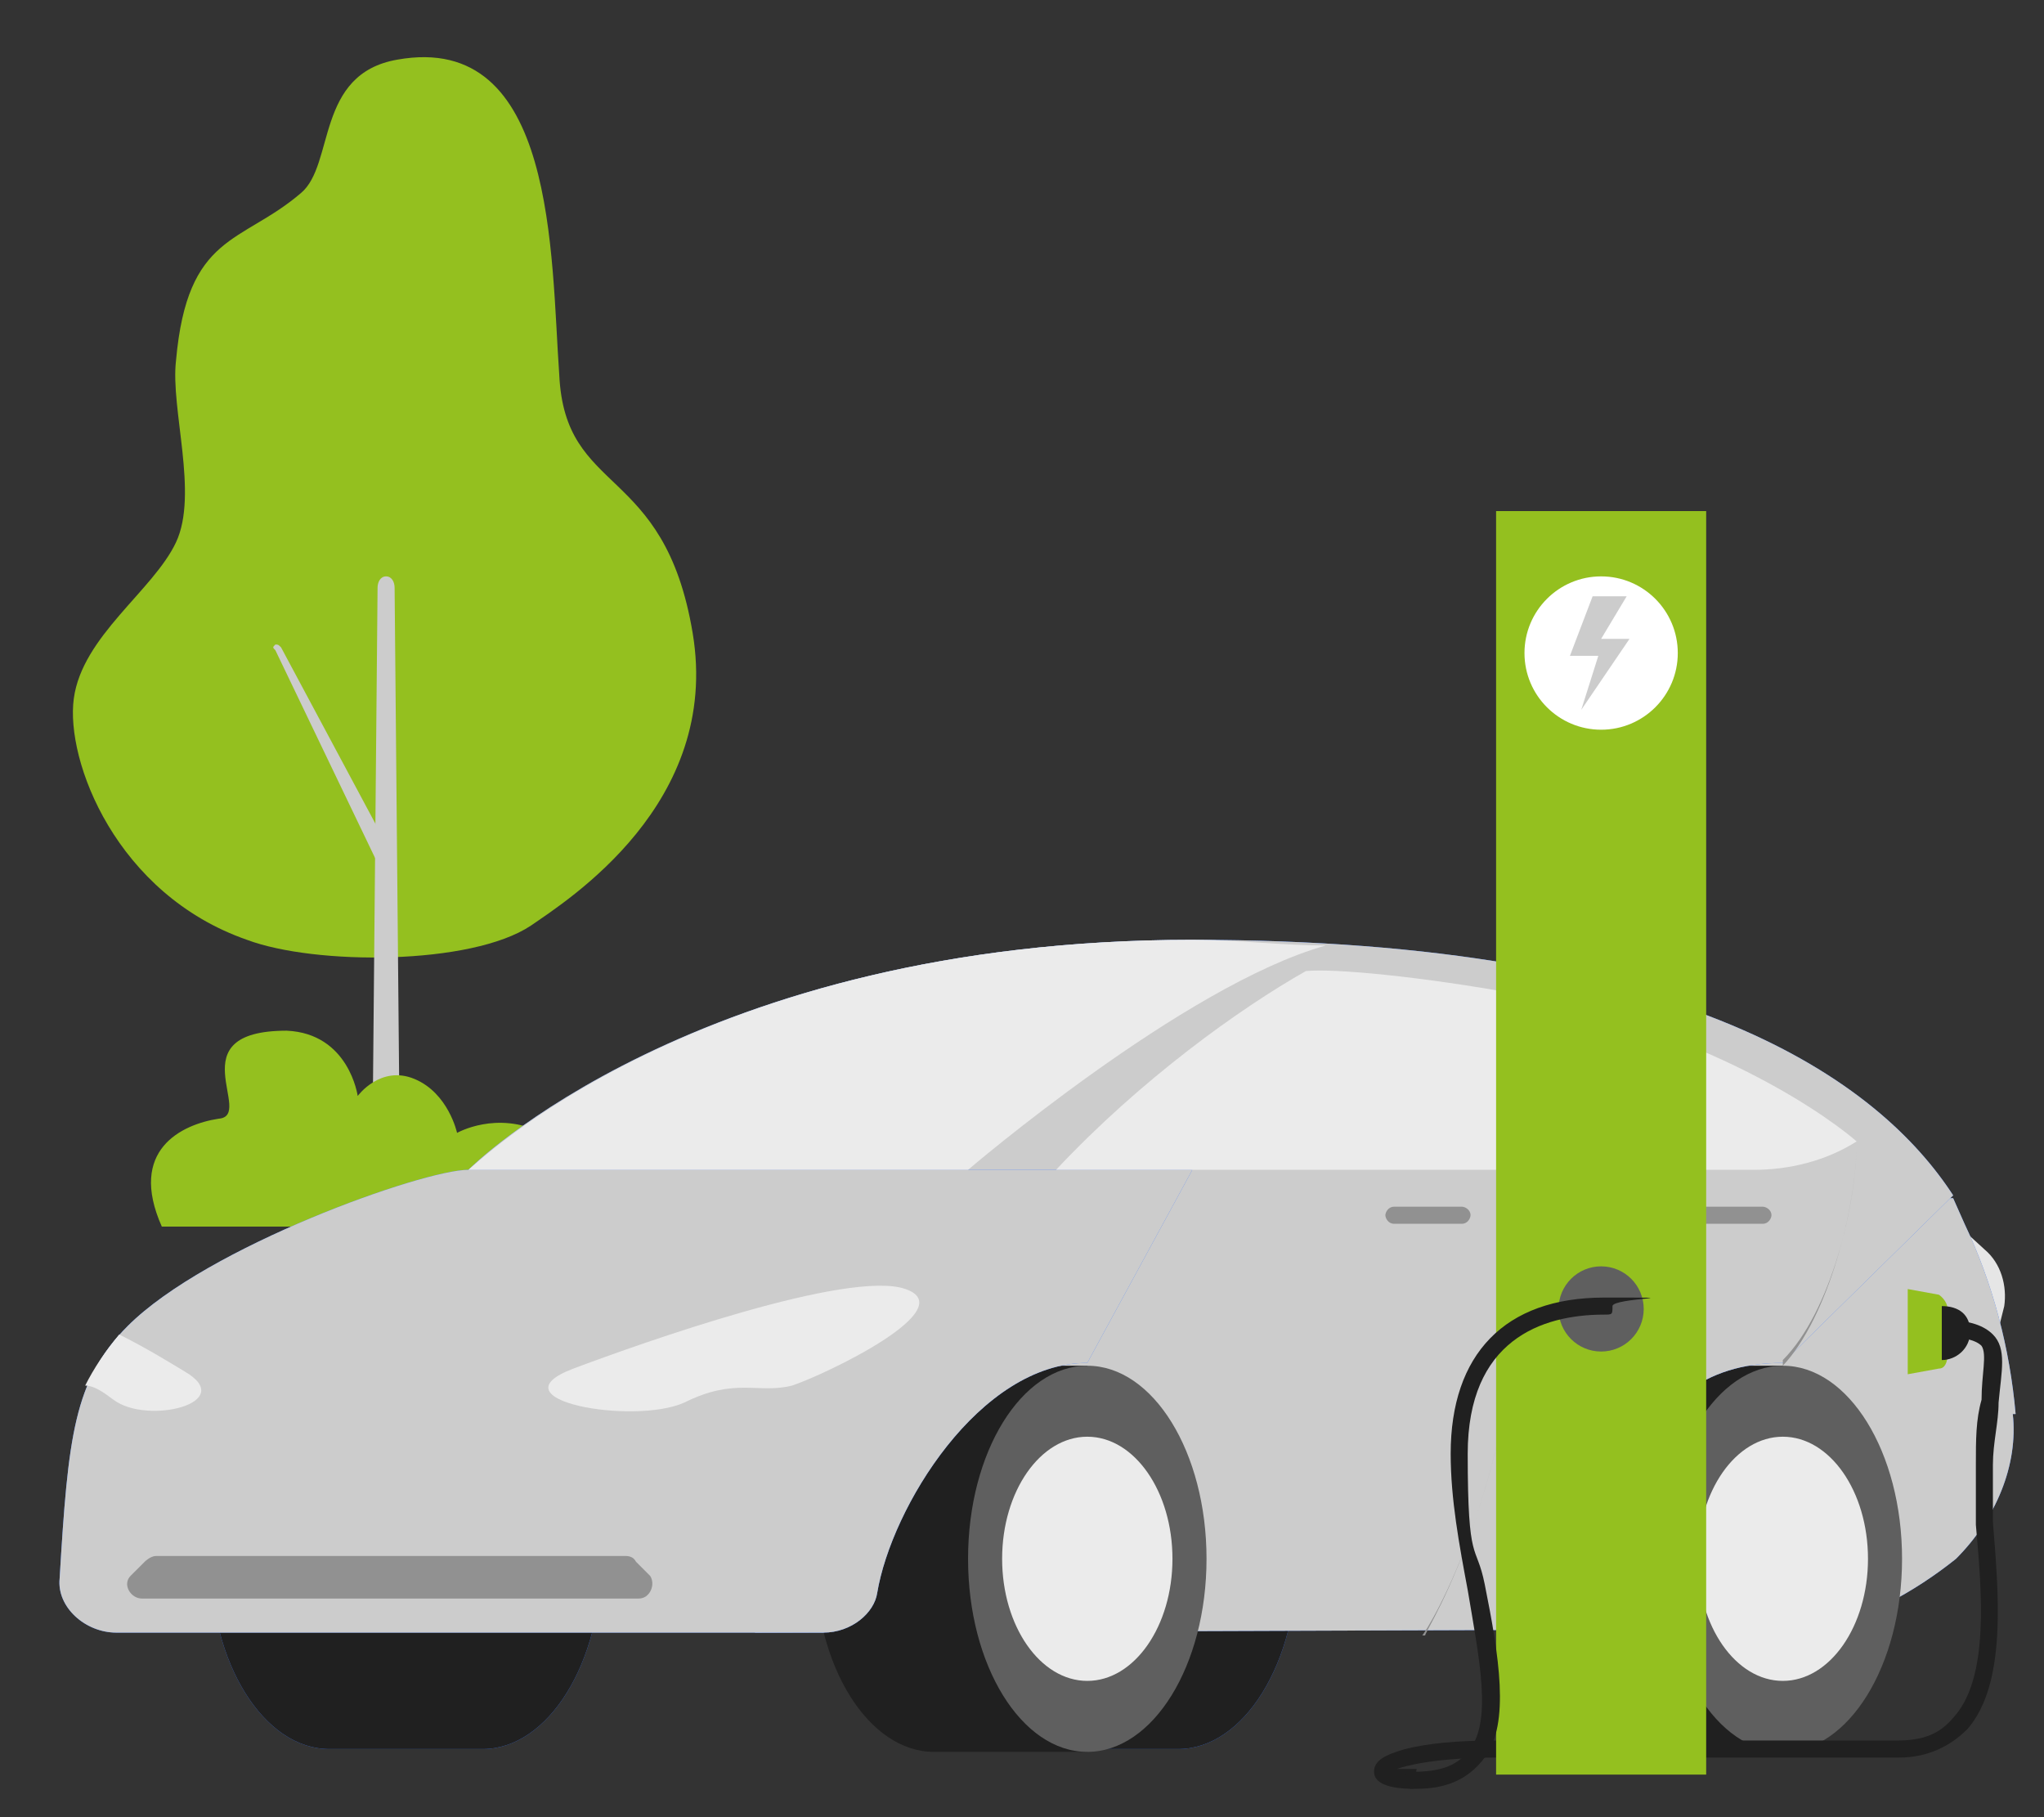 <?xml version="1.0" encoding="utf-8"?>
<!-- Generator: Adobe Illustrator 27.8.0, SVG Export Plug-In . SVG Version: 6.00 Build 0)  -->
<svg version="1.1" id="Ebene_1" xmlns="http://www.w3.org/2000/svg" xmlns:xlink="http://www.w3.org/1999/xlink" x="0px" y="0px"
	 viewBox="0 0 72 64" style="enable-background:new 0 0 72 64;" xml:space="preserve">
<rect x="0" y="0" width="72" height="64" fill="#333333" stroke="none"/>
<style type="text/css">
	.st0{display:none;}
	.st1{display:inline;}
	.st2{fill:#D7EEF4;}
	.st3{fill:#87CCDD;}
	.st4{fill:#FFFFFF;}
	.st5{fill:#16A538;}
	.st6{fill:#38ABC6;}
	.st7{fill:#37ABC7;}
	.st8{fill:#D8EEF4;}
	.st9{fill:none;}
	.st10{fill:#177E90;}
	.st11{fill:#EF9302;}
	.st12{fill:#88CCDD;}
	.st13{fill:#145561;}
	.st14{fill:#197E91;}
	.st15{opacity:0.5;fill:#FFFFFF;enable-background:new    ;}
	.st16{fill:#1CA538;}
	.st17{opacity:0.2;fill:#FFFFFF;enable-background:new    ;}
	.st18{opacity:0.4;fill:#FFFFFF;enable-background:new    ;}
	.st19{fill:#94C01F;}
	.st20{fill:#CCCCCC;}
	.st21{fill:#407BFF;}
	.st22{fill:#202020;}
	.st23{fill:#E6E6E6;}
	.st24{fill:#5F5F5F;}
	.st25{fill:#EBEBEB;}
	.st26{fill:#919191;}
</style>
<g id="Altbau" class="st0">
	<g class="st1">
		<polygon class="st2" points="70.7,63.5 31,63.5 31.3,0.9 62,0.9 71,10 		"/>
		<polygon class="st3" points="62,10 71,10 62,0.9 		"/>
		<g>
			<path class="st4" d="M67.6,26c0,1.5-1.2,2.6-2.6,2.6s-2.6-1.2-2.6-2.6s1.2-2.6,2.6-2.6C66.4,23.3,67.6,24.5,67.6,26"/>
			<path class="st3" d="M66.6,24.8c-0.6,0.7-1.1,1.5-1.5,2.3c0,0.2-0.7,0.4-0.9,0.2c-0.3-0.3-0.6-0.6-0.9-0.9c0-0.1,0.7-0.5,0.8-0.3
				c0,0.1,0.3,0.3,0.4,0.4c0.4-0.6,0.8-1.1,1.2-1.7c0-0.1,0.4-0.2,0.6-0.2C66.5,24.7,66.8,24.7,66.6,24.8z"/>
		</g>
		<g>
			<path class="st4" d="M67.6,33.5c0,1.5-1.2,2.6-2.6,2.6s-2.6-1.2-2.6-2.6s1.2-2.6,2.6-2.6C66.4,30.9,67.6,32,67.6,33.5"/>
			<path class="st3" d="M66.6,32.3c-0.6,0.7-1.1,1.5-1.5,2.3c0,0.2-0.7,0.4-0.9,0.2l-0.9-0.9c0,0,0.7-0.5,0.8-0.3
				c0,0,0.3,0.3,0.4,0.4c0.4-0.6,0.8-1.1,1.2-1.7c0,0,0.4-0.2,0.6-0.2C66.5,32.2,66.8,32.2,66.6,32.3z"/>
		</g>
		<rect x="34.7" y="24.9" class="st3" width="24.1" height="1.4"/>
		<rect x="34.7" y="32.1" class="st3" width="24.1" height="1.4"/>
		<g>
			<path class="st4" d="M67.6,18.4c0,1.5-1.2,2.6-2.6,2.6s-2.6-1.2-2.6-2.6s1.2-2.6,2.6-2.6C66.4,15.8,67.6,17,67.6,18.4"/>
			<path class="st3" d="M66.6,17.3c-0.6,0.7-1.1,1.5-1.5,2.3c0,0.2-0.7,0.4-0.9,0.2c-0.3-0.3-0.6-0.6-0.9-0.9c0-0.1,0.7-0.5,0.8-0.3
				c0,0.1,0.3,0.3,0.4,0.4c0.4-0.6,0.8-1.1,1.2-1.7c0-0.1,0.4-0.2,0.6-0.2S66.8,17.1,66.6,17.3z"/>
		</g>
		<rect x="34.7" y="17.7" class="st3" width="24.1" height="1.4"/>
	</g>
	<g class="st1">
		<g>
			<path class="st5" d="M12.2,23.4C9.3,23.9,10,27,8.8,27.9c-2.1,1.8-3.9,1.4-4.3,5.8c-0.2,1.6,0.9,4.6,0,6.3
				c-0.8,1.7-3.2,3.2-3.6,5.4c-0.3,2.1,1.4,6.7,6,8.4c2.3,0.9,7.7,0.9,9.7-0.5c1.3-0.9,6.6-4.2,5.6-10.1s-4.4-4.7-4.6-8.9
				c-0.3-4.2,0-11.9-5.5-10.9L12.2,23.4z"/>
			<path class="st3" d="M11.9,63.2L11.9,63.2c0.2,0,0.4-0.2,0.4-0.4l-0.2-21.2c0-0.2-0.1-0.4-0.3-0.4l0,0c-0.2,0-0.3,0.2-0.3,0.4
				l-0.2,21.2C11.5,63,11.7,63.2,11.9,63.2z"/>
			<path class="st3" d="M11.8,51L11.8,51c0.1,0,0.1-0.4,0.1-0.4l-3.7-7c-0.1,0-0.1,0-0.2,0l0,0c0,0,0,0.1,0,0.2l3.6,7.3L11.8,51
				L11.8,51z"/>
		</g>
		<path class="st5" d="M4,63.5h14.5c0,0,0.2-2.5-1.4-3.3s-3,0-3,0s-0.3-1.4-1.4-1.8s-2,0.6-2,0.6s-0.3-2.1-2.5-2.2
			c-3.8,0-1.1,2.9-2.3,3C4.7,60,2.9,60.9,4,63.5z"/>
	</g>
	<g class="st1">
		<rect x="39.5" y="59.9" class="st6" width="16.7" height="3.5"/>
		<rect x="36.6" y="39.1" class="st7" width="19.5" height="21.6"/>
		<g>
			<rect x="54.9" y="39" class="st8" width="1" height="22.1"/>
			<polyline class="st9" points="55,39.1 55.7,40 55,41.1 55.7,42.2 55,43.3 55.6,44.3 55,45.3 55.7,46.5 55,47.6 55.7,48.6 
				55,49.7 55.7,50.9 55,52 55.7,53.1 54.9,54.4 55.7,55.5 55,56.5 55.7,57.5 55,58.6 55.7,59.8 55,60.9 			"/>
			<rect x="54.8" y="39" class="st4" width="0" height="22.1"/>
			<rect x="55.7" y="39" class="st4" width="0" height="22.1"/>
		</g>
		<rect x="49.4" y="58.5" class="st10" width="5" height="1.4"/>
		<rect x="44.1" y="58.5" class="st10" width="5" height="1.4"/>
		<rect x="38.8" y="58.5" class="st10" width="5" height="1.4"/>
		<g>
			<rect x="49.4" y="55.1" class="st10" width="5" height="1.4"/>
			<rect x="44" y="55.1" class="st10" width="5" height="1.4"/>
			<rect x="38.6" y="55.1" class="st10" width="5" height="1.4"/>
		</g>
		<g>
			<rect x="47.6" y="56.8" class="st10" width="5" height="1.4"/>
			<rect x="42.2" y="56.8" class="st10" width="5" height="1.4"/>
			<rect x="36.9" y="56.8" class="st10" width="5" height="1.4"/>
		</g>
		<g>
			<rect x="47.6" y="53.5" class="st10" width="5" height="1.4"/>
			<rect x="42.2" y="53.5" class="st10" width="5" height="1.4"/>
			<rect x="36.9" y="53.5" class="st11" width="5" height="1.4"/>
		</g>
		<g>
			<rect x="49.4" y="51.8" class="st10" width="5" height="1.4"/>
			<rect x="44" y="51.8" class="st10" width="5" height="1.4"/>
			<rect x="38.6" y="51.8" class="st10" width="5" height="1.4"/>
		</g>
		<g>
			<rect x="47.6" y="50.2" class="st10" width="5" height="1.4"/>
			<rect x="42.2" y="50.2" class="st10" width="5" height="1.4"/>
			<rect x="36.9" y="50.2" class="st11" width="5" height="1.4"/>
		</g>
		<g>
			<rect x="49.4" y="48.5" class="st10" width="5" height="1.4"/>
			<rect x="44" y="48.5" class="st10" width="5" height="1.4"/>
			<rect x="38.6" y="48.5" class="st10" width="5" height="1.4"/>
		</g>
		<g>
			<rect x="47.6" y="46.7" class="st10" width="5" height="1.4"/>
			<rect x="42.2" y="46.7" class="st10" width="5" height="1.4"/>
			<rect x="36.9" y="46.7" class="st11" width="5" height="1.4"/>
		</g>
		<g>
			<rect x="49.4" y="44.9" class="st10" width="5" height="1.4"/>
			<rect x="44" y="44.9" class="st10" width="5" height="1.4"/>
			<rect x="38.6" y="44.9" class="st11" width="5" height="1.4"/>
		</g>
		<g>
			<rect x="47.6" y="43.1" class="st10" width="5" height="1.4"/>
			<rect x="42.2" y="43.1" class="st10" width="5" height="1.4"/>
			<rect x="36.9" y="43.1" class="st11" width="5" height="1.4"/>
		</g>
		<g>
			<rect x="49.4" y="41.3" class="st10" width="5" height="1.4"/>
			<rect x="44" y="41.3" class="st10" width="5" height="1.4"/>
			<rect x="38.6" y="41.3" class="st11" width="5" height="1.4"/>
		</g>
		<g>
			<rect x="46.2" y="49.1" class="st12" width="5.7" height="5.9"/>
			<rect x="46.6" y="49.6" class="st13" width="4.9" height="5.1"/>
		</g>
		<path class="st12" d="M17.5,62L32,59.5c0,0,12.6,2.7,11.3-10.3c-0.6-5.8,9.2-8.6,12.8-9.5v-0.8h-12L36,32.2l-6.5,6.7h-12V62z"/>
		<rect x="53" y="43.1" class="st10" width="1.4" height="1.4"/>
		<rect x="53" y="46.7" class="st10" width="1.4" height="1.4"/>
		<rect x="53" y="50.2" class="st10" width="1.4" height="1.4"/>
		<rect x="53" y="53.5" class="st10" width="1.4" height="1.4"/>
		<rect x="53" y="56.8" class="st10" width="1.4" height="1.4"/>
		<path class="st4" d="M16.1,62l15.1,0.2c0,0,4-2,7.1-4.1c2.7-1.8,4.6-3.3,4-9.3c-0.7-7.1,13.8-9.9,13.8-9.9H44.3l-8.6-8.6l-7.5,8.6
			H16.1C16.1,38.9,16.1,62,16.1,62z"/>
		<rect x="16" y="61.7" class="st13" width="40.2" height="1.9"/>
		<polygon class="st10" points="52.6,41 54.4,41 54.4,40.2 52.6,40.6 		"/>
		<rect x="35.4" y="37.2" class="st4" width="0.4" height="5.3"/>
		<path class="st4" d="M35.1,40.9H36c0,0,0.2,0,0.2-0.2l0,0c0,0,0-0.2-0.2-0.2h-0.9c0,0-0.2,0-0.2,0.2l0,0
			C34.9,40.7,35,40.9,35.1,40.9z"/>
		<rect x="32.7" y="37" class="st12" width="5.7" height="5.7"/>
		<rect x="33.1" y="37.4" class="st13" width="4.9" height="4.9"/>
		<rect x="32" y="42.7" class="st10" width="7.1" height="0.8"/>
		<rect x="20.6" y="49.2" class="st3" width="5.7" height="5.9"/>
		<rect x="21" y="49.6" class="st13" width="4.9" height="5.1"/>
		<rect x="19.9" y="55.1" class="st10" width="7.1" height="0.8"/>
		<rect x="17" y="48.8" class="st14" width="3.3" height="6"/>
		<rect x="26.5" y="48.8" class="st14" width="3.3" height="6"/>
		<g>
			<rect x="20.1" y="50.1" class="st10" width="0.5" height="0.3"/>
			<rect x="20.1" y="53.9" class="st10" width="0.5" height="0.3"/>
			<rect x="26.3" y="50.1" class="st10" width="0.5" height="0.3"/>
			<rect x="26.3" y="53.9" class="st10" width="0.5" height="0.3"/>
			<rect x="26.8" y="49.1" class="st13" width="2.8" height="0.3"/>
			<rect x="26.8" y="49.9" class="st13" width="2.8" height="0.3"/>
			<rect x="26.8" y="50.5" class="st13" width="2.8" height="0.3"/>
			<rect x="26.8" y="51.3" class="st13" width="2.8" height="0.3"/>
			<rect x="26.8" y="52" class="st13" width="2.8" height="0.3"/>
			<rect x="26.8" y="52.7" class="st13" width="2.8" height="0.3"/>
			<rect x="26.8" y="53.5" class="st13" width="2.8" height="0.3"/>
			<rect x="26.8" y="54.2" class="st13" width="2.8" height="0.3"/>
			<rect x="17.3" y="49.2" class="st13" width="2.8" height="0.3"/>
			<rect x="17.3" y="49.9" class="st13" width="2.8" height="0.3"/>
			<rect x="17.3" y="50.6" class="st13" width="2.8" height="0.3"/>
			<rect x="17.3" y="51.3" class="st13" width="2.8" height="0.3"/>
			<rect x="17.3" y="52.1" class="st13" width="2.8" height="0.3"/>
			<rect x="17.3" y="52.8" class="st13" width="2.8" height="0.3"/>
			<rect x="17.3" y="53.5" class="st13" width="2.8" height="0.3"/>
			<rect x="17.3" y="54.3" class="st13" width="2.8" height="0.3"/>
		</g>
		<rect x="23.3" y="49.5" class="st3" width="0.4" height="5.3"/>
		<rect x="31.2" y="46.7" class="st3" width="8.7" height="14.5"/>
		<rect x="31.8" y="47.1" class="st10" width="7.6" height="14.5"/>
		<rect x="33.1" y="49.2" class="st3" width="5.1" height="6.6"/>
		<rect x="33.5" y="49.6" class="st13" width="4.3" height="5.8"/>
		<path class="st15" d="M37.9,50.3c0,0-0.6,1.7-1.7,2.4c-1.6,1-2.4,2.1-2.3,2.7H38L37.9,50.3L37.9,50.3L37.9,50.3z"/>
		<rect x="20.8" y="50.9" class="st3" width="5.5" height="0.4"/>
		<rect x="32.8" y="38.6" class="st12" width="5.5" height="0.4"/>
		<g>
			<rect x="33.7" y="60.3" class="st8" width="22.1" height="1"/>
			<polyline class="st9" points="33.8,61.1 34.6,60.4 35.8,61.1 36.9,60.4 38,61.1 39,60.5 40,61.1 41.2,60.4 42.3,61.1 43.3,60.4 
				44.4,61.1 45.6,60.4 46.7,61.1 47.8,60.4 49,61.2 50.2,60.4 51.2,61.1 52.2,60.4 53.3,61.1 54.5,60.4 55.6,61.1 			"/>
			<polygon class="st4" points="33.7,61.1 55.8,61.1 55.8,61.1 			"/>
			<polygon class="st4" points="33.7,60.3 55.8,60.3 55.8,60.3 			"/>
		</g>
		<rect x="29.3" y="61.4" class="st6" width="12.7" height="2.2"/>
		<rect x="30.6" y="59.9" class="st6" width="10" height="1.5"/>
		<g>
			<polygon class="st13" points="56.6,38.7 50.8,30.2 35.7,30.2 44.2,38.8 			"/>
			<g>
				<rect x="24.6" y="27.3" class="st13" width="3.4" height="7.8"/>
				<polygon class="st13" points="35.7,30.2 23.1,30.2 15.6,38.9 28.2,38.8 				"/>
				<path class="st13" d="M47.9,38h8.6c0,0,0.4,0,0.4,0.4s-0.4,0.5-0.4,0.5h-9.8"/>
				<polygon class="st13" points="45.2,38 42.1,30.2 37.4,30.3 				"/>
				<polygon class="st13" points="27.2,38 29.5,30.2 34.1,30.3 				"/>
				<rect x="23" y="29.8" class="st13" width="27.8" height="0.5"/>
				<path class="st13" d="M54.8,38h-9.5l-9.5-9.4L27.1,38H15.6c0,0-0.4,0-0.4,0.4s0.4,0.5,0.4,0.5h12.6l7.5-8.6l8.6,8.6h11.8"/>
				<rect x="24.1" y="26.3" class="st13" width="4.3" height="1.1"/>
			</g>
		</g>
	</g>
</g>
<g id="Neubau" class="st0">
	<g class="st1">
		<g>
			<g>
				<path class="st16" d="M65.8,60.7H36.1c-4.3,0-5.9-1.6-5.9-5.9V8.3c0-4.3,1.6-5.9,5.9-5.9h29.7c4.3,0,5.9,1.6,5.9,5.9v46.6
					C71.7,59.1,70.1,60.7,65.8,60.7z"/>
				<rect x="33.6" y="7.1" class="st2" width="34.7" height="43.5"/>
				<circle class="st17" cx="51" cy="55.9" r="2.9"/>
			</g>
			<path class="st16" d="M62.3,31.4c0,0-3.9-3.2-7.7-6.3l3.3-3.4l3.4,3.4l0.8-0.8l-0.6-4.1L55.2,14l-2.5,2.5l3.1,3L52.1,23
				c-2.4-2-4.3-3.5-4.5-3.7l-0.8-0.8c0-0.4,0-0.6-0.2-0.7c0-0.4-1-2.3-2.8-2.5s-3.6,1.6-3.6,1.6v0.3c0,0.1,0.7,0,1,0
				s0.7-0.3,0.9-0.3s0.7,0.4,0.7,0.4h1c0.2,0,0.3-0.1,0.4,0c0,0,0,0.4,0.2,1c0,0.2-0.2,0.3-0.4,0.3c-0.4,0-0.2-0.2-0.4-0.3
				c-0.2,0-0.7,0.1-0.8,0.1s-0.9,0.5-1.2,0.5s-0.3-0.3-0.5-0.3s-0.9,0-0.9,0.1V19c0,0.1,0.3,0.4,1,0.7c0.7,0.3,1.5,0.5,2.4,0.6
				c0.4,0,0.8,0.1,1.2,0.1c0.2,0.9,0.4,1.7,0.4,1.8s1.6,1.8,3.5,4L40.9,34c0,0,0,0.3,0,0.4l2,2c0,0,0.3,0.2,0.4,0l7.5-7.6
				c3,3.4,6,6.9,6,6.9s1.1,1.5,1.9,0.9c0.7-0.5-0.5-1.7-0.5-1.7S54.8,31,52,27.7l1.6-1.6c3.7,2.9,8.1,6.4,8.1,6.4s0.7,0.7,1.1,0.2
				C63.3,32,62.2,31.3,62.3,31.4L62.3,31.4z M45.8,20.1c-0.3,0-0.5-0.2-0.5-0.5s0.2-0.5,0.5-0.5s0.5,0.2,0.5,0.5
				C46.4,19.8,46.1,20.1,45.8,20.1z M49.9,25.3C48.8,24,48.1,23.1,48,23c0-0.1-0.2-0.8-0.4-1.6c0.5,0.4,1,0.8,1.2,1
				c0,0.1,1,0.8,2.2,1.7C51,24.1,49.9,25.3,49.9,25.3z"/>
		</g>
		<polygon class="st18" points="42.1,7.3 68.5,47.1 68.5,7.3 		"/>
	</g>
	<g class="st1">
		<rect x="7.8" y="38" class="st2" width="4.2" height="1.7"/>
		<rect x="1.5" y="35.1" class="st2" width="4.2" height="4.6"/>
		<rect x="13.7" y="38" class="st2" width="4.2" height="1.7"/>
		<path class="st13" d="M35.4,59.8c0,0,0-5.1,5.6-5.1s2.5,1.8,3.5,2.3c1.5,0.8,2.9-0.2,5.1,1.5c2.2,1.8,4.2,2.3,4.2,2.3H34.2
			C34.2,60.8,35.4,59.8,35.4,59.8z"/>
		<g>
			<g>
				<rect x="20" y="40.1" class="st7" width="17.8" height="19.4"/>
				<g>
					<rect x="36.4" y="40.1" class="st8" width="0.9" height="19.9"/>
					<polyline class="st9" points="36.5,40.1 37.2,40.9 36.5,41.9 37.2,42.9 36.5,43.9 37.1,44.8 36.5,45.8 37.2,46.8 36.5,47.8 
						37.1,48.7 36.5,49.7 37.2,50.7 36.5,51.7 37.2,52.7 36.5,53.9 37.1,54.9 36.6,55.8 37.2,56.7 36.5,57.7 37.2,58.8 36.6,59.8 
											"/>
					<rect x="36.4" y="40.1" class="st4" width="0" height="19.9"/>
					<rect x="37.1" y="40.1" class="st4" width="0" height="19.9"/>
				</g>
				<rect x="31.5" y="57.6" class="st10" width="4.5" height="1.2"/>
				<rect x="26.8" y="57.6" class="st10" width="4.5" height="1.2"/>
				<rect x="22" y="57.6" class="st10" width="4.5" height="1.2"/>
				<g>
					<rect x="31.5" y="54.5" class="st10" width="4.5" height="1.2"/>
					<rect x="26.7" y="54.5" class="st10" width="4.5" height="1.2"/>
					<rect x="21.8" y="54.5" class="st10" width="4.5" height="1.2"/>
				</g>
				<g>
					<rect x="29.9" y="56.1" class="st10" width="4.5" height="1.2"/>
					<rect x="25.1" y="56.1" class="st10" width="4.5" height="1.2"/>
					<rect x="20.3" y="56.1" class="st10" width="4.5" height="1.2"/>
				</g>
				<g>
					<rect x="29.9" y="53.1" class="st10" width="4.5" height="1.2"/>
					<rect x="25.1" y="53.1" class="st10" width="4.5" height="1.2"/>
					<rect x="20.3" y="53.1" class="st11" width="4.5" height="1.2"/>
				</g>
				<g>
					<rect x="31.5" y="51.6" class="st10" width="4.5" height="1.2"/>
					<rect x="26.7" y="51.6" class="st10" width="4.5" height="1.2"/>
					<rect x="21.8" y="51.6" class="st10" width="4.5" height="1.2"/>
				</g>
				<g>
					<rect x="29.9" y="50.2" class="st10" width="4.5" height="1.2"/>
					<rect x="25.1" y="50.2" class="st10" width="4.5" height="1.2"/>
					<rect x="20.3" y="50.2" class="st11" width="4.5" height="1.2"/>
				</g>
				<g>
					<rect x="31.5" y="48.6" class="st10" width="4.5" height="1.2"/>
					<rect x="26.7" y="48.6" class="st10" width="4.5" height="1.2"/>
					<rect x="21.8" y="48.6" class="st10" width="4.5" height="1.2"/>
				</g>
				<g>
					<rect x="29.9" y="47" class="st10" width="4.5" height="1.2"/>
					<rect x="25.1" y="47" class="st10" width="4.5" height="1.2"/>
					<rect x="20.3" y="47" class="st11" width="4.5" height="1.2"/>
				</g>
				<g>
					<rect x="31.5" y="45.4" class="st10" width="4.5" height="1.2"/>
					<rect x="26.7" y="45.4" class="st10" width="4.5" height="1.2"/>
					<rect x="21.8" y="45.4" class="st11" width="4.5" height="1.2"/>
				</g>
				<g>
					<rect x="29.9" y="43.8" class="st10" width="4.5" height="1.2"/>
					<rect x="25.1" y="43.8" class="st10" width="4.5" height="1.2"/>
					<rect x="20.3" y="43.8" class="st11" width="4.5" height="1.2"/>
				</g>
				<g>
					<rect x="31.5" y="42.1" class="st10" width="4.5" height="1.2"/>
					<rect x="26.7" y="42.1" class="st10" width="4.5" height="1.2"/>
					<rect x="21.8" y="42.1" class="st11" width="4.5" height="1.2"/>
				</g>
				<g>
					<rect x="29.9" y="40.6" class="st10" width="4.5" height="1.2"/>
					<rect x="25.1" y="40.6" class="st11" width="4.5" height="1.2"/>
					<rect x="20.3" y="40.6" class="st11" width="4.5" height="1.2"/>
				</g>
				<g>
					<rect x="28.7" y="46.6" class="st12" width="5.1" height="9.6"/>
					<rect x="29" y="47" class="st13" width="4.4" height="8.7"/>
				</g>
				<path class="st12" d="M2.8,60.7l13.1-2.3c0,0,11.4,2.4,10.1-9.2c-0.5-4.9,8.2-7.5,11.8-8.4V40h-35C2.8,40,2.8,60.7,2.8,60.7z"/>
				<rect x="34.8" y="43.8" class="st10" width="1.2" height="1.2"/>
				<rect x="34.8" y="47" class="st10" width="1.2" height="1.2"/>
				<rect x="34.8" y="50.2" class="st10" width="1.2" height="1.2"/>
				<rect x="34.8" y="53.1" class="st10" width="1.2" height="1.2"/>
				<rect x="34.8" y="56.1" class="st10" width="1.2" height="1.2"/>
				<path class="st2" d="M1.5,59.9l13.6,0.2c0,0,3.6-1,6.4-2.9c2.4-1.6,4.2-3,3.6-8.4C24.5,42.5,37.5,40,37.5,40h-36V59.9z"/>
				<g>
					<rect x="3.8" y="46.7" class="st3" width="9.3" height="9.5"/>
					<rect x="4.2" y="47" class="st13" width="8.6" height="8.8"/>
					<rect x="6.6" y="46.9" class="st3" width="0.4" height="9"/>
				</g>
				<rect x="15.2" y="46.7" class="st3" width="7.8" height="13"/>
				<rect x="15.7" y="47" class="st10" width="6.8" height="13"/>
				<g>
					<rect x="16.9" y="48.6" class="st3" width="4.6" height="7.6"/>
					<rect x="17.2" y="49" class="st13" width="3.9" height="6.9"/>
					<path class="st15" d="M21.1,51.3c0,0-0.5,1.5-1.5,2.2c-1.4,0.9-2.1,1.9-2.1,2.4h3.7v-4.6C21.2,51.3,21.1,51.3,21.1,51.3z"/>
				</g>
				<g>
					<rect x="17.4" y="59.2" class="st8" width="19.9" height="0.9"/>
					<polyline class="st9" points="17.4,59.9 18.2,59.3 19.3,60 20.3,59.3 21.3,59.9 22.2,59.4 23.1,60 24.1,59.3 25.1,59.9 
						26,59.3 27,59.9 28.1,59.3 29.1,59.9 30.1,59.3 31.2,60 32.2,59.3 33.1,59.9 34,59.3 35,59.9 36.1,59.3 37.1,59.9 					"/>
					<polygon class="st4" points="17.4,60 37.3,60 37.3,60 					"/>
					<polygon class="st4" points="17.4,59.2 37.3,59.2 37.3,59.2 					"/>
				</g>
				<path class="st4" d="M10.4,53.5c0,0,1,0,1.2-0.3c0.1,0,0.2-1.2,0.2-1.2s0.1,1,0.2,1.2c0.2,0.2,1.1,0.2,1.1,0.2s-1,0-1.2,0.2
					c-0.1,0.2-0.2,1.3-0.2,1.3s0-1.1-0.2-1.3C11.4,53.4,10.5,53.5,10.4,53.5z"/>
				<path class="st4" d="M8.2,54c0,0,0.7,0,0.9-0.2c0.1,0,0.2-0.9,0.2-0.9s0,0.8,0.1,0.9c0.1,0,0.9,0.2,0.9,0.2s-0.8,0-0.9,0.2
					c-0.1,0.2-0.1,1-0.1,1s0-0.9-0.2-1C9.1,54,8.3,54,8.2,54z"/>
			</g>
			<rect x="1.5" y="59.1" class="st3" width="36.3" height="1.7"/>
		</g>
		<rect x="35.3" y="38.1" class="st2" width="2.5" height="1.5"/>
		<rect x="1.5" y="39.7" class="st3" width="36.3" height="0.8"/>
		<g>
			<rect x="42.2" y="59.7" class="st3" width="2.8" height="1.1"/>
			<rect x="39.2" y="59.7" class="st3" width="2.8" height="1.1"/>
			<rect x="45.2" y="59.7" class="st3" width="2.8" height="1.1"/>
			<rect x="43.6" y="58" class="st3" width="2.8" height="1.1"/>
		</g>
		<g>
			<line class="st9" x1="29.8" y1="19.1" x2="29.8" y2="19.2"/>
			<line class="st9" x1="29.8" y1="19.6" x2="29.8" y2="34.5"/>
			<line class="st9" x1="29.8" y1="34.7" x2="29.8" y2="34.9"/>
		</g>
		<g>
			<polygon class="st3" points="1.1,35.6 37.8,35.6 32.6,27.9 7.8,27.9 			"/>
			<rect x="1.1" y="35.6" class="st6" width="36.6" height="0.6"/>
		</g>
		<g>
			<polygon class="st13" points="38.1,26.2 32.9,18.6 19.3,18.6 27,26.2 			"/>
			<g>
				<rect x="9.3" y="15.9" class="st13" width="3.1" height="7"/>
				<polygon class="st13" points="19.3,18.6 7.9,18.6 1.2,26.3 12.6,26.3 				"/>
				<path class="st13" d="M30.3,25.5h7.8c0,0,0.4,0.1,0.4,0.4s-0.4,0.4-0.4,0.4h-8.8"/>
				<polygon class="st13" points="27.9,25.5 25,18.6 20.8,18.6 				"/>
				<polygon class="st13" points="11.7,25.5 13.7,18.6 17.9,18.6 				"/>
				<rect x="7.9" y="18.2" class="st13" width="25" height="0.4"/>
				<path class="st13" d="M36.5,25.5h-8.6L19.3,17l-7.7,8.5H1.3c0,0-0.4,0.1-0.4,0.4s0.4,0.4,0.4,0.4h11.3l6.8-7.7l7.7,7.7h10.6"/>
				<rect x="8.9" y="15.1" class="st13" width="3.9" height="1"/>
			</g>
		</g>
		<path class="st4" d="M31.1,32.4c0,0,1,0,1.2-0.3l0.2-1.2c0,0,0,1,0.2,1.2s1.1,0.2,1.1,0.2s-1,0-1.2,0.2c0,0.2-0.2,1.3-0.2,1.3
			s0-1.1-0.2-1.3C32.2,32.3,31.2,32.4,31.1,32.4z"/>
		<path class="st4" d="M30.7,31.1c0,0,0.4,0,0.5-0.1v-0.5c0.1,0,0.1,0.4,0.2,0.5s0.5,0.1,0.5,0.1s-0.4,0-0.5,0.1s-0.1,0.6-0.1,0.6
			s0-0.5-0.1-0.6S30.8,31.1,30.7,31.1z"/>
		<path class="st4" d="M28.9,32.9c0,0,0.7,0,0.9-0.2c0.1,0,0.2-0.9,0.2-0.9s0,0.8,0.1,0.9s0.9,0.2,0.9,0.2s-0.8,0-0.9,0.2
			s-0.1,1-0.1,1s0-0.9-0.2-1C29.6,32.9,29,32.9,28.9,32.9z"/>
		<g>
			<g>
				<polygon class="st6" points="28.6,25.4 35.4,25.4 30.6,19.5 24.7,19.5 				"/>
				<polygon class="st15" points="34,25.4 34.4,25.4 29.8,19.5 29.4,19.5 				"/>
				<polygon class="st15" points="32.7,25.4 33.1,25.4 28.5,19.5 28.1,19.5 				"/>
				<polygon class="st15" points="31.1,25.4 31.5,25.4 27.1,19.5 26.8,19.5 				"/>
				<polygon class="st15" points="29.6,25.4 30,25.4 25.8,19.5 25.4,19.5 				"/>
			</g>
			<g>
				<path class="st4" d="M26.7,20.9c0,0-1,0-1.3-0.3s-0.2-1.3-0.2-1.3s-0.1,1.1-0.2,1.2c-0.2,0.2-1.2,0.3-1.2,0.3s1.1,0,1.2,0.2
					c0.2,0.2,0.2,1.4,0.2,1.4s0-1.2,0.2-1.4C25.7,20.9,26.6,21,26.7,20.9z"/>
				<path class="st4" d="M27.1,19.6c0,0-0.4,0-0.6-0.1V19c-0.1,0-0.1,0.5-0.2,0.5c-0.1,0.1-0.5,0.1-0.5,0.1s0.5,0,0.5,0.1
					c0.1,0.1,0.1,0.6,0.1,0.6s0-0.5,0.1-0.6S27,19.7,27.1,19.6z"/>
				<path class="st4" d="M29,21.5c0,0-0.8,0-1-0.2s-0.2-0.9-0.2-0.9s0,0.8-0.2,0.9s-0.9,0.2-0.9,0.2s0.8,0,0.9,0.2s0.1,1,0.1,1
					s0-0.9,0.2-1.1C28.2,21.5,28.9,21.5,29,21.5z"/>
			</g>
		</g>
		<g>
			<path class="st3" d="M57.2,59.6h-4c-1.3,0-1.9-0.3-2.4-1c-0.6-0.7-1.3-2.4-1.3-2.4H57c0.9,0,1.3,0.4,1.3,1.3v1.7
				C58.3,59.6,57.7,59.6,57.2,59.6z"/>
			<polygon class="st2" points="63.9,54 61.1,54 60.8,54.1 54.6,59.6 54.9,60.1 61.2,54.5 63.9,54.5 			"/>
			<path class="st10" d="M63.6,54.8h-1c-0.3,0-0.6,0-0.6-0.4V54c0-0.3,0.3-0.4,0.6-0.4h1c0.3,0,0.6,0,0.6,0.4v0.3
				C64.2,54.8,63.9,54.8,63.6,54.8z"/>
			<g>
				<circle class="st10" cx="54.7" cy="60.2" r="1.7"/>
				<circle class="st4" cx="54.7" cy="60.2" r="1"/>
			</g>
		</g>
	</g>
</g>
<g id="eMobilität">
	<g>
		<g>
			<path class="st19" d="M14,2.1c-2.9,0.5-2.2,3.7-3.4,4.7c-2.1,1.8-4,1.4-4.4,5.9c-0.2,1.7,0.8,4.7,0,6.4s-3.3,3.3-3.6,5.5
				s1.5,6.9,6.1,8.5c2.4,0.9,7.9,0.9,10-0.5c1.3-0.9,6.7-4.3,5.7-10.3s-4.5-4.8-4.7-9.1C19.4,9,19.6,1.1,14,2.1z"/>
			<path class="st20" d="M13.7,42.8L13.7,42.8c0.2,0,0.4-0.2,0.4-0.4l-0.2-21.7c0-0.2-0.1-0.4-0.3-0.4l0,0c-0.2,0-0.3,0.2-0.3,0.4
				l-0.2,21.7C13.3,42.7,13.5,42.8,13.7,42.8z"/>
			<path class="st20" d="M13.6,30.3L13.6,30.3c0.1-0.1,0.1-0.4,0.1-0.4l-3.8-7.1c-0.1-0.1-0.1-0.1-0.2-0.1l0,0
				c-0.1,0.1-0.1,0.1,0,0.2l3.6,7.5C13.5,30.3,13.6,30.4,13.6,30.3z"/>
		</g>
		<path class="st19" d="M5.7,43.2h14.8c0,0,0.2-2.5-1.4-3.3s-3,0-3,0s-0.3-1.4-1.5-1.9s-2,0.6-2,0.6s-0.3-2.2-2.5-2.3
			c-3.9,0-1.1,3-2.4,3.1C6.4,39.6,4.5,40.5,5.7,43.2z"/>
	</g>
	<g id="Electric_Car">
		<g>
			<g>
				<g>
					<path class="st21" d="M41.5,48h-5.4c-2.3,0-4.2,3-4.2,6.8s1.9,6.8,4.2,6.8h5.4c2.3,0,4.2-3,4.2-6.8S43.8,48,41.5,48z"/>
					<path class="st22" d="M41.5,48h-5.4c-2.3,0-4.2,3-4.2,6.8s1.9,6.8,4.2,6.8h5.4c2.3,0,4.2-3,4.2-6.8S43.8,48,41.5,48z"/>
				</g>
				<g>
					<path class="st21" d="M17,48h-5.4c-2.3,0-4.2,3-4.2,6.8s1.9,6.8,4.2,6.8H17c2.3,0,4.2-3,4.2-6.8S19.3,48,17,48z"/>
					<path class="st22" d="M17,48h-5.4c-2.3,0-4.2,3-4.2,6.8s1.9,6.8,4.2,6.8H17c2.3,0,4.2-3,4.2-6.8S19.3,48,17,48z"/>
				</g>
			</g>
			<path class="st23" d="M68.7,42.9l1.2,1.1c0.6,0.5,0.8,1.3,0.7,2l-0.3,1.2C70.3,47.2,68.7,42.9,68.7,42.9z"/>
			<g>
				<path class="st21" d="M71,49.8L71,49.8c-0.2-2.3-0.8-4.6-1.8-6.7l-0.4-0.9H58.5l5.3,15.3l0,0c1.9-0.5,3.6-1.4,5.1-2.6l0,0
					c1.4-1.4,2.2-3.3,2-5.1H71z"/>
				<path class="st20" d="M71,49.8L71,49.8c-0.2-2.3-0.8-4.6-1.8-6.7l-0.4-0.9H58.5l5.3,15.3l0,0c1.9-0.5,3.6-1.4,5.1-2.6l0,0
					c1.4-1.4,2.2-3.3,2-5.1H71z"/>
			</g>
			<g>
				<path class="st22" d="M57.4,61.7c-2.3,0-4.2-3-4.2-6.8s1.9-6.8,4.2-6.8h5.4v13.6C62.8,61.7,57.4,61.7,57.4,61.7z"/>
				<ellipse class="st24" cx="62.8" cy="54.9" rx="4.2" ry="6.8"/>
				<ellipse class="st25" cx="62.8" cy="54.9" rx="3" ry="4.3"/>
			</g>
			<g>
				<path class="st21" d="M26.6,57.5L16.5,41.2c0,0,8-8.1,25.5-8.1s24.2,5,26.8,9l-6,5.9c-5.8,0-5.8,6.2-6.6,8.7
					c0,0.4-0.5,0.7-0.9,0.7L26.6,57.5"/>
				<path class="st20" d="M26.6,57.5L16.5,41.2c0,0,8-8.1,25.5-8.1s24.2,5,26.8,9l-6,5.9c-5.8,0-5.8,6.2-6.6,8.7
					c0,0.4-0.5,0.7-0.9,0.7L26.6,57.5"/>
			</g>
			<g>
				<path class="st22" d="M32.9,61.7c-2.3,0-4.2-3-4.2-6.8s1.9-6.8,4.2-6.8h5.4v13.6C38.3,61.7,32.9,61.7,32.9,61.7z"/>
				<ellipse class="st24" cx="38.3" cy="54.9" rx="4.2" ry="6.8"/>
				<ellipse class="st25" cx="38.3" cy="54.9" rx="3" ry="4.3"/>
			</g>
			<g>
				<path class="st21" d="M30.9,56.1c0.5-3,3.6-8.1,7.4-8.1l3.7-6.8H16.5c-1.6,0-9.2,2.7-12,5.5c-1.9,1.9-2.1,3.9-2.4,8.9
					c-0.1,1,0.9,1.9,2,1.9c9.4,0,20.8,0,24.9,0C30,57.5,30.8,56.8,30.9,56.1L30.9,56.1z"/>
				<path class="st20" d="M30.9,56.1c0.5-3,3.6-8.1,7.4-8.1l3.7-6.8H16.5c-1.6,0-9.2,2.7-12,5.5c-1.9,1.9-2.1,3.9-2.4,8.9
					c-0.1,1,0.9,1.9,2,1.9c9.4,0,20.8,0,24.9,0C30,57.5,30.8,56.8,30.9,56.1L30.9,56.1z"/>
			</g>
			<path class="st25" d="M42,33.1c-17.4,0-25.3,8-25.5,8.1h17.6c0,0,7.6-6.5,12.6-7.9C45.2,33.3,43.6,33.1,42,33.1z"/>
			<path class="st25" d="M20.2,48.2c2.4-0.9,9.7-3.5,11.7-2.8s-2.8,3-4,3.4c-1.2,0.3-2-0.3-3.8,0.6C22.3,50.2,17.3,49.3,20.2,48.2z"
				/>
			<path class="st26" d="M50.2,57.6C50.1,57.6,50.1,57.6,50.2,57.6L50.2,57.6c0-0.2,3.6-5.5,3.6-16.3s0,0,0,0l0,0
				c0,10.8-3.6,16.2-3.7,16.3l0,0H50.2z"/>
			<path class="st26" d="M62.8,48.1C62.8,48.1,62.8,48.1,62.8,48.1c0,0,0-0.1,0-0.2c1.7-1.7,2.6-5.5,2.6-7.7s0,0,0,0l0,0
				C65.4,42.5,64.4,46.4,62.8,48.1L62.8,48.1L62.8,48.1z"/>
			<path class="st26" d="M49.1,43.1h2.4c0.2,0,0.3-0.2,0.3-0.3l0,0c0-0.2-0.2-0.3-0.3-0.3h-2.4c-0.2,0-0.3,0.2-0.3,0.3l0,0
				C48.8,42.9,48.9,43.1,49.1,43.1z"/>
			<path class="st26" d="M59.7,43.1h2.4c0.2,0,0.3-0.2,0.3-0.3l0,0c0-0.2-0.2-0.3-0.3-0.3h-2.4c-0.2,0-0.3,0.2-0.3,0.3l0,0
				C59.4,42.9,59.4,43.1,59.7,43.1z"/>
			<path class="st25" d="M6.5,48.3C6,48,5.2,47.5,4.2,47c-0.5,0.6-0.9,1.2-1.2,1.8c0.3,0,0.6,0.2,1,0.5C5.2,50.2,8.4,49.4,6.5,48.3z
				"/>
			<path class="st25" d="M37.2,41.2h24.6c1.2,0,2.5-0.3,3.6-1l0,0c0,0-4-3.6-12-5.2c-3.3-0.6-6.4-0.9-7.4-0.8
				C43.7,35.5,40.2,38,37.2,41.2z"/>
			<path class="st26" d="M22.5,56.3H5c-0.4,0-0.7-0.5-0.4-0.8L5.1,55c0,0,0.2-0.2,0.4-0.2H22c0.1,0,0.3,0,0.4,0.2l0.5,0.5
				C23.1,55.8,22.9,56.3,22.5,56.3z"/>
			<path class="st19" d="M68.3,48.2l-1.1,0.2v-3l1.1,0.2c0,0,0.3,0.2,0.3,0.5v1.6C68.6,48,68.5,48.2,68.3,48.2z"/>
		</g>
	</g>
	<g>
		<path class="st22" d="M49.8,63c-0.9,0-1.4-0.2-1.4-0.6s0.4-0.6,1.1-0.8c0.8-0.2,1.8-0.3,3.2-0.3h14.1c0.9,0,1.5-0.2,2-0.8
			c1.3-1.4,1-4.5,0.8-6.8c0-0.8,0-1.5,0-2.1c0-0.9,0-1.6,0.2-2.3c0-0.9,0.2-1.6,0-1.9c-0.2-0.2-0.6-0.3-1.2-0.3v-0.6
			c0.8,0,1.3,0.2,1.6,0.5c0.5,0.5,0.3,1.3,0.2,2.4c0,0.7-0.2,1.4-0.2,2.2s0,1.3,0,2c0.2,2.5,0.5,5.7-0.9,7.3c-0.6,0.6-1.4,1-2.4,1
			H52.8c-2.3,0-3.3,0.3-3.6,0.4c0,0,0.4,0,0.7,0L49.8,63L49.8,63L49.8,63z"/>
		<path class="st22" d="M68.4,46v1.9c0.5,0,1-0.4,1-1S69,46,68.4,46z"/>
	</g>
	<rect x="52.7" y="18" class="st19" width="7.4" height="44.5"/>
	<circle class="st24" cx="56.4" cy="46.1" r="1.5"/>
	<path class="st22" d="M49.8,63c-0.2,0-0.3,0-0.3-0.3s0-0.3,0.3-0.3c0.9,0,1.5-0.2,1.9-0.7c0.9-1,0.4-3.3,0-5.7
		c-0.3-1.6-0.6-3.2-0.6-4.8c0-3.5,1.9-5.5,5.4-5.5s0.3,0,0.3,0.3s0,0.3-0.3,0.3c-2.2,0-4.8,0.9-4.8,4.9s0.3,3.1,0.6,4.6
		c0.5,2.5,0.9,4.9,0,6.1c-0.6,0.8-1.4,1.1-2.4,1.1L49.8,63z"/>
	<g>
		<circle class="st4" cx="56.4" cy="23" r="2.7"/>
		<polygon class="st20" points="57.4,22.5 56.4,22.5 57.3,21 56.1,21 55.3,23.1 56.3,23.1 55.7,25 		"/>
	</g>
</g>
</svg>
